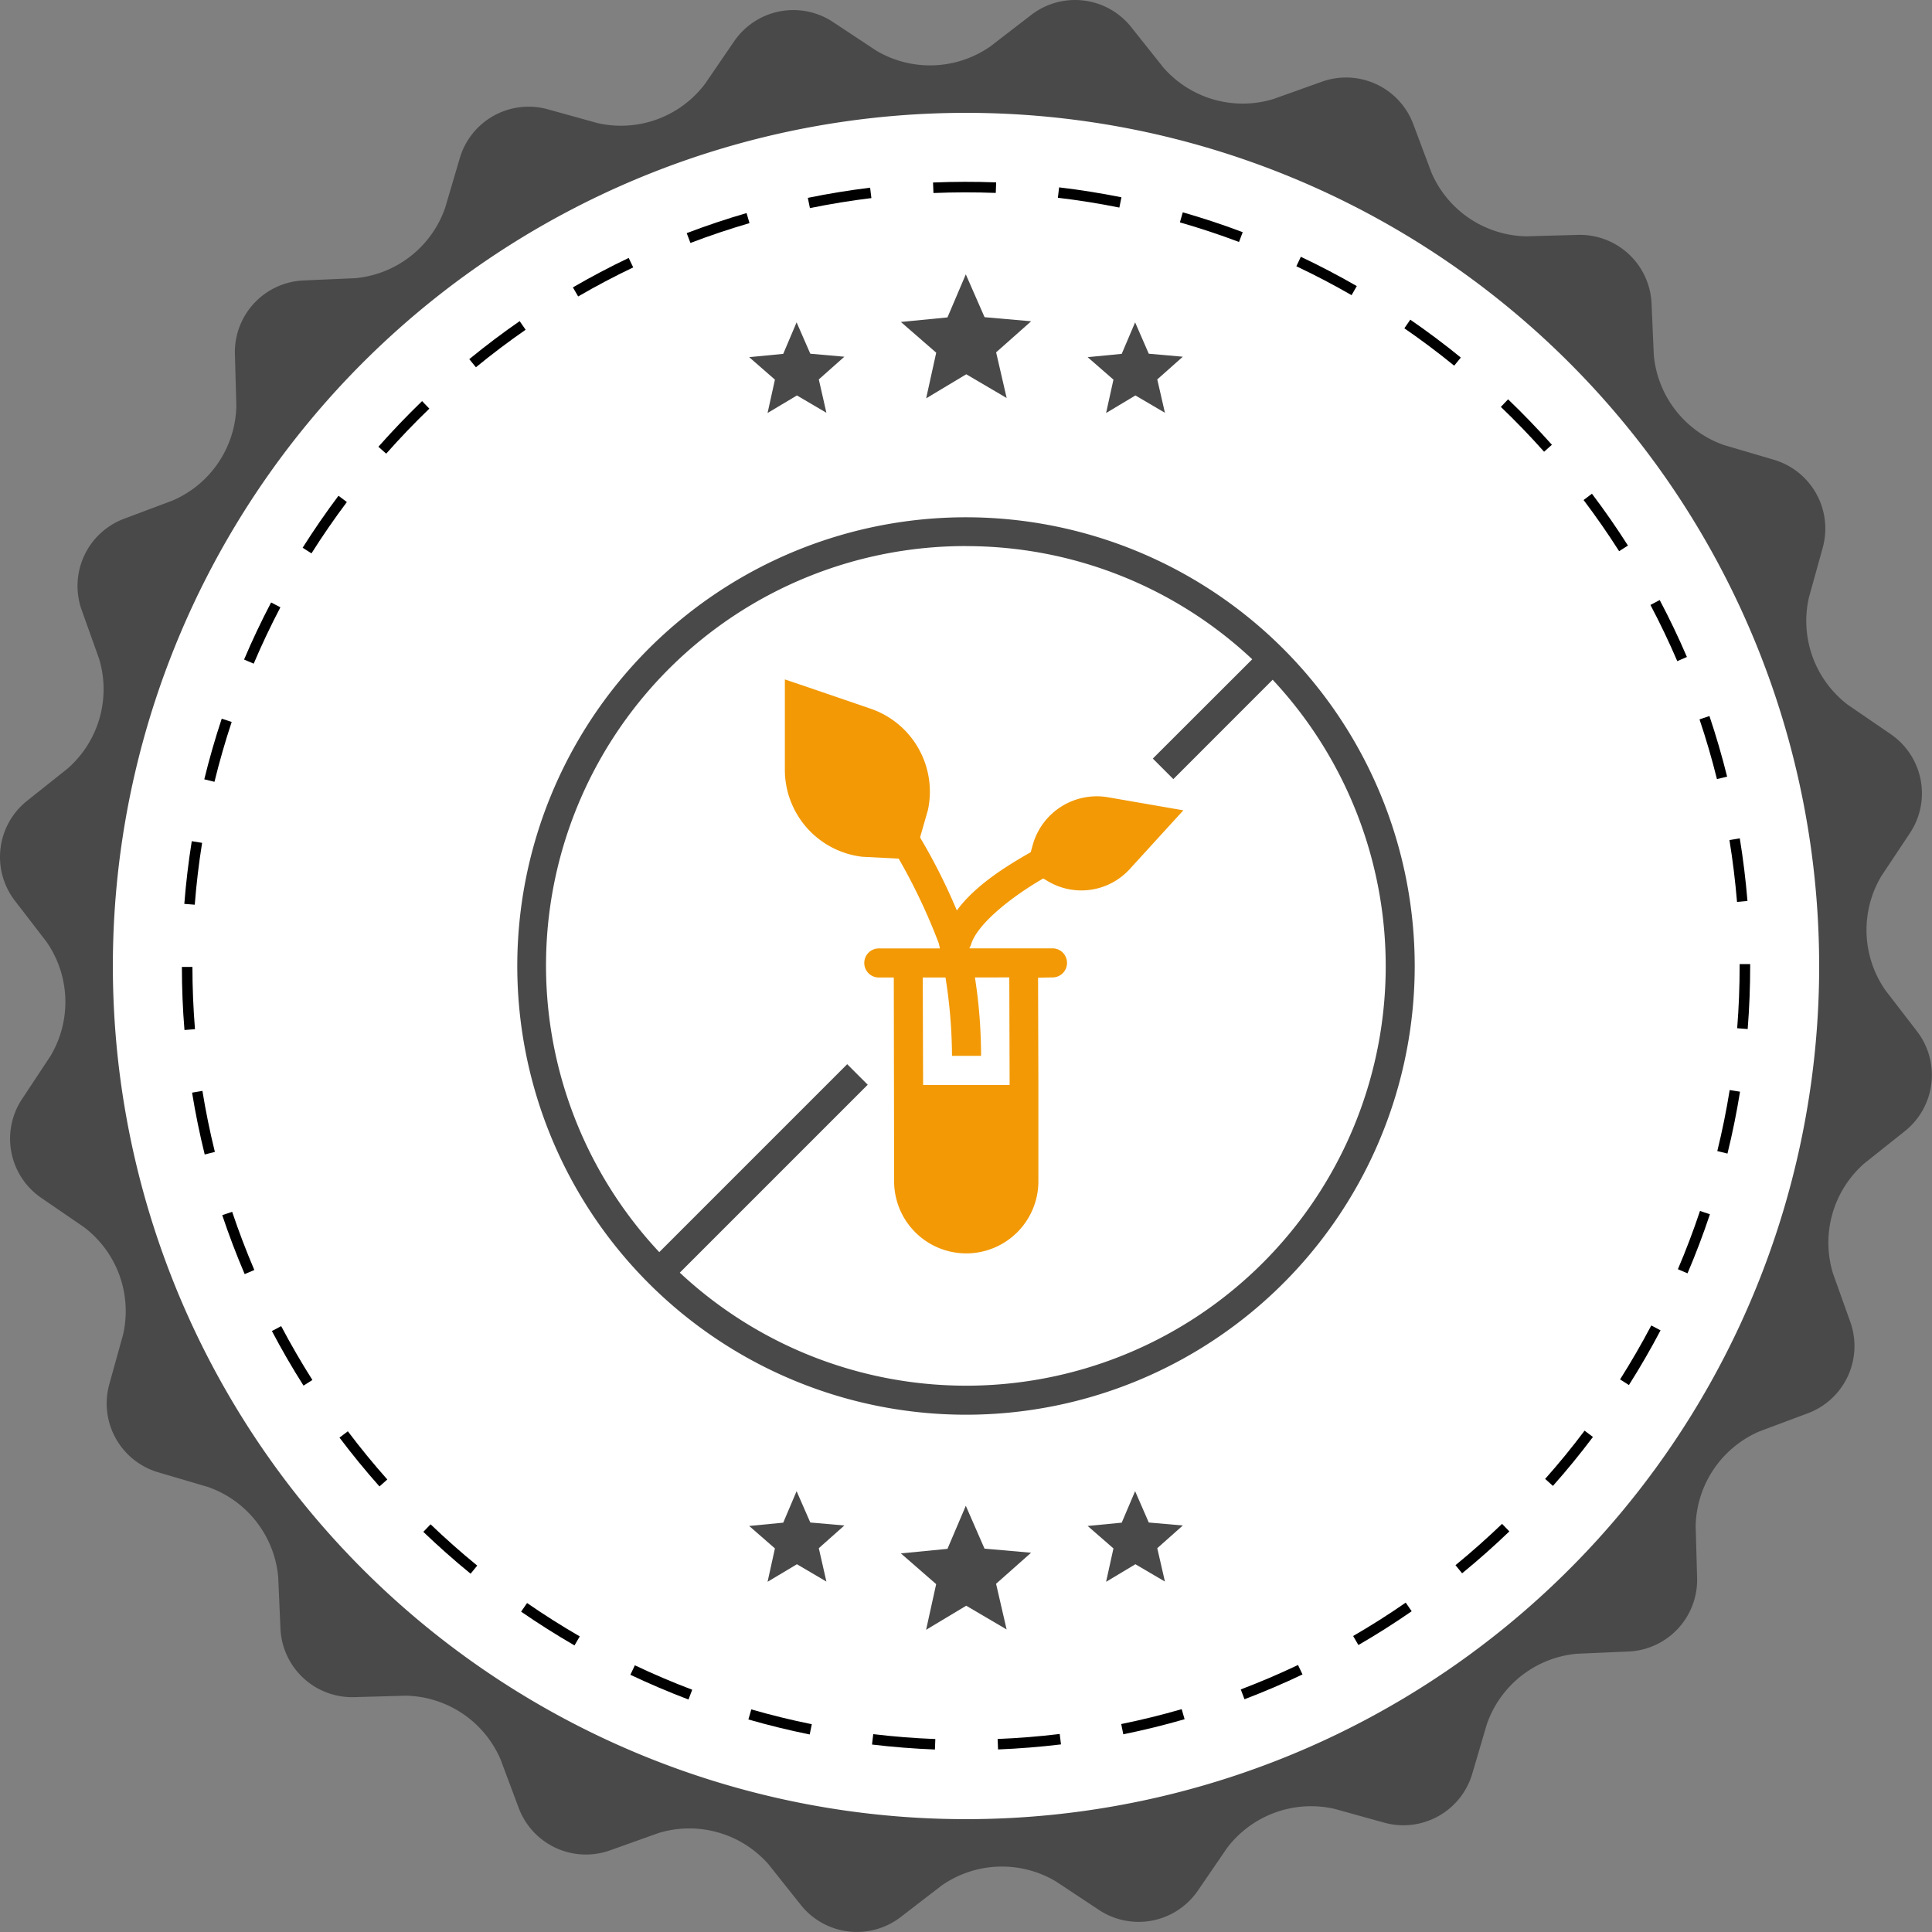 <svg id="Group_42119" data-name="Group 42119" xmlns="http://www.w3.org/2000/svg" xmlns:xlink="http://www.w3.org/1999/xlink" width="110" height="110" viewBox="0 0 110 110">
  <rect x="0" y="0" width="110" height="110" fill="#808080" stroke="none"/>
  <defs>
    <clipPath id="clip-path">
      <rect id="Rectangle_5124" data-name="Rectangle 5124" width="110" height="110" fill="none"/>
    </clipPath>
  </defs>
  <g id="Group_42118" data-name="Group 42118" clip-path="url(#clip-path)">
    <path id="Path_28619" data-name="Path 28619" d="M108.762,47.406a4.086,4.086,0,0,0-1.092-5.591l-2.451-1.679a6,6,0,0,1-2.229-6.109l.794-2.863a4.086,4.086,0,0,0-2.765-4.98l-2.85-.84a6,6,0,0,1-4.008-5.121l-.13-2.968a4.086,4.086,0,0,0-4.169-3.881l-2.97.082A6,6,0,0,1,81.5,9.826L80.456,7.043a4.086,4.086,0,0,0-5.164-2.4l-2.8,1A6,6,0,0,1,66.24,3.849L64.39,1.524a4.085,4.085,0,0,0-5.654-.69L56.382,2.647a6,6,0,0,1-6.5.232l-2.478-1.64a4.086,4.086,0,0,0-5.59,1.092L40.136,4.782a6,6,0,0,1-6.109,2.229l-2.863-.794a4.085,4.085,0,0,0-4.979,2.765l-.84,2.85a6,6,0,0,1-5.121,4.008l-2.969.13a4.086,4.086,0,0,0-3.881,4.169l.083,2.97A6,6,0,0,1,9.825,28.5L7.042,29.545a4.086,4.086,0,0,0-2.4,5.164l1,2.8A6,6,0,0,1,3.848,43.76L1.523,45.611a4.085,4.085,0,0,0-.69,5.654l1.812,2.355a6,6,0,0,1,.233,6.5L1.239,62.6a4.085,4.085,0,0,0,1.091,5.59l2.451,1.679a6,6,0,0,1,2.229,6.109l-.794,2.863a4.086,4.086,0,0,0,2.765,4.979l2.85.84a6,6,0,0,1,4.008,5.12l.13,2.969a4.086,4.086,0,0,0,4.169,3.881l2.97-.083a5.994,5.994,0,0,1,5.393,3.632l1.041,2.783a4.086,4.086,0,0,0,5.164,2.4l2.8-1a6,6,0,0,1,6.252,1.788l1.85,2.326a4.086,4.086,0,0,0,5.654.689l2.354-1.812a6,6,0,0,1,6.5-.233l2.478,1.64a4.086,4.086,0,0,0,5.591-1.092l1.679-2.451a6,6,0,0,1,6.109-2.229l2.863.794a4.087,4.087,0,0,0,4.98-2.765l.84-2.85a6,6,0,0,1,5.121-4.008l2.969-.129a4.086,4.086,0,0,0,3.881-4.169l-.083-2.97a6,6,0,0,1,3.632-5.393l2.782-1.041a4.087,4.087,0,0,0,2.4-5.164l-1-2.8a6,6,0,0,1,1.788-6.252l2.325-1.85a4.086,4.086,0,0,0,.689-5.654l-1.812-2.354a6,6,0,0,1-.233-6.5ZM63.949,100.837a46.7,46.7,0,1,1,36.887-54.786,46.7,46.7,0,0,1-36.887,54.786" transform="translate(0 -0.001)" fill="#494949"/>
    <path id="Path_28620" data-name="Path 28620" d="M118.694,70.118A48.575,48.575,0,1,1,70.118,21.543a48.575,48.575,0,0,1,48.575,48.575" transform="translate(-15.118 -15.118)" fill="#fff"/>
    <path id="Path_28621" data-name="Path 28621" d="M77.6,123.978c-1.2-.047-2.4-.142-3.582-.283l.07-.592c1.166.14,2.356.233,3.535.279Zm3.594,0-.024-.6c1.179-.047,2.369-.143,3.535-.284l.072.593c-1.182.142-2.387.239-3.582.287m-10.725-.852c-1.171-.237-2.346-.525-3.491-.855l.166-.573c1.13.326,2.288.61,3.444.843Zm17.855-.01-.119-.584c1.154-.235,2.312-.52,3.443-.848l.166.573c-1.146.332-2.321.621-3.49.859m-24.756-1.98c-1.117-.423-2.23-.9-3.31-1.409l.256-.539c1.065.505,2.163.973,3.265,1.39Zm31.656-.018-.212-.557c1.1-.418,2.2-.886,3.259-1.392l.256.539c-1.078.513-2.189.987-3.3,1.411m-38.15-3.063c-1.034-.6-2.056-1.244-3.039-1.923l.339-.491c.97.67,1.978,1.308,3,1.9Zm44.633-.021-.3-.516c1.018-.589,2.026-1.228,2.994-1.9l.339.491c-.982.679-2,1.327-3.035,1.924m-50.546-4.061c-.924-.754-1.829-1.556-2.692-2.383l.413-.43c.851.816,1.744,1.607,2.656,2.351Zm56.452-.024-.377-.462c.911-.745,1.8-1.537,2.653-2.353l.414.43c-.861.827-1.766,1.629-2.689,2.385M45.974,109c-.794-.894-1.559-1.83-2.276-2.781l.476-.359c.707.939,1.463,1.862,2.247,2.744Zm66.815-.029-.446-.4c.781-.88,1.536-1.8,2.245-2.747l.476.359c-.718.955-1.483,1.891-2.275,2.783m-71.139-5.707c-.639-1.006-1.245-2.052-1.8-3.108l.528-.279c.55,1.043,1.148,2.074,1.778,3.067Zm75.459-.034-.5-.319c.632-1,1.229-2.031,1.777-3.071l.528.277c-.554,1.055-1.16,2.1-1.8,3.113M38.3,96.911c-.469-1.1-.9-2.227-1.277-3.357l.565-.189c.373,1.114.8,2.228,1.261,3.311Zm82.15-.045-.549-.234c.463-1.086.886-2.2,1.259-3.318l.565.189c-.377,1.131-.806,2.263-1.276,3.364M36.024,90.1c-.286-1.158-.528-2.343-.719-3.521l.589-.1c.188,1.163.427,2.332.709,3.474Zm86.7-.053-.579-.142c.281-1.143.518-2.312.705-3.475l.589.095c-.19,1.179-.43,2.364-.715,3.522M34.872,83.013c-.1-1.187-.145-2.395-.147-3.592h.6c0,1.181.05,2.373.145,3.544Zm89-.055-.595-.047c.093-1.171.14-2.363.14-3.543v-.107h.6v.1c0,1.2-.048,2.407-.142,3.592M35.458,75.878l-.595-.047c.093-1.189.236-2.39.424-3.569l.589.094c-.186,1.163-.327,2.348-.418,3.521m87.81-.159c-.1-1.177-.242-2.361-.432-3.52l.589-.1c.192,1.174.339,2.375.437,3.567ZM36.578,68.88,36,68.739c.283-1.159.618-2.321.994-3.454l.566.188c-.371,1.117-.7,2.264-.98,3.408m85.545-.155c-.284-1.144-.618-2.29-.993-3.4l.566-.19c.38,1.13.718,2.291,1.006,3.45Zm-83.31-6.572-.549-.234c.466-1.1.984-2.191,1.539-3.251l.528.277c-.548,1.045-1.059,2.124-1.519,3.207m81.053-.142c-.463-1.079-.977-2.155-1.528-3.2l.527-.279c.559,1.058,1.08,2.148,1.549,3.241ZM42.1,55.873l-.5-.319c.638-1.01,1.325-2.006,2.041-2.96l.477.358c-.707.942-1.385,1.924-2.014,2.921m74.451-.123c-.632-.993-1.312-1.972-2.023-2.913l.476-.359c.72.953,1.41,1.946,2.05,2.952ZM46.36,50.2l-.447-.395c.79-.893,1.627-1.767,2.487-2.6l.414.429c-.849.818-1.674,1.679-2.454,2.561m65.923-.107c-.781-.878-1.61-1.737-2.462-2.553l.412-.431c.864.827,1.7,1.7,2.495,2.587Zm-60.818-4.81-.378-.461c.923-.757,1.888-1.485,2.869-2.165l.34.49c-.967.671-1.92,1.39-2.831,2.137m55.7-.091c-.913-.744-1.868-1.46-2.838-2.128l.338-.491c.983.677,1.951,1.4,2.876,2.157ZM57.287,41.247l-.3-.516c1.032-.6,2.1-1.163,3.177-1.677l.257.538c-1.062.507-2.117,1.064-3.135,1.655m44.036-.074c-1.022-.589-2.08-1.143-3.144-1.645l.255-.539c1.078.51,2.15,1.071,3.186,1.668ZM63.68,38.2l-.213-.558c1.114-.425,2.261-.809,3.408-1.143l.167.573c-1.131.33-2.262.709-3.362,1.129m31.233-.056c-1.1-.415-2.233-.791-3.366-1.116l.165-.573c1.148.33,2.3.71,3.412,1.131ZM70.483,36.217l-.12-.584c1.168-.239,2.362-.434,3.547-.579l.072.592c-1.169.143-2.347.335-3.5.571M88.1,36.186c-1.152-.232-2.33-.42-3.5-.558l.07-.592c1.188.14,2.382.33,3.549.565Zm-10.584-.827-.024-.6c1.184-.049,2.4-.052,3.594-.007l-.022.6c-1.18-.044-2.379-.042-3.547.006" transform="translate(-24.369 -24.368)"/>
    <path id="Path_28622" data-name="Path 28622" d="M175.685,52.375l-1.044,2.452-2.653.259L174,56.836l-.573,2.6,2.284-1.371,2.3,1.351-.6-2.6,1.994-1.769-2.652-.233Z" transform="translate(-120.696 -36.755)" fill="#494949"/>
    <path id="Path_28623" data-name="Path 28623" d="M145.726,61.54l-.761,1.794-1.939.188,1.466,1.28-.419,1.9,1.671-1,1.679.987-.433-1.9,1.455-1.292-1.939-.171Z" transform="translate(-100.371 -43.187)" fill="#494949"/>
    <path id="Path_28624" data-name="Path 28624" d="M210.35,61.54l-.763,1.794-1.94.188,1.469,1.28-.419,1.9,1.669-1,1.681.987-.436-1.9,1.455-1.292-1.939-.171Z" transform="translate(-145.721 -43.187)" fill="#494949"/>
    <path id="Path_28625" data-name="Path 28625" d="M145.726,284.683l-.761,1.793-1.939.188,1.466,1.279-.419,1.9,1.671-1,1.679.987-.433-1.9,1.455-1.293-1.939-.17Z" transform="translate(-100.371 -199.782)" fill="#494949"/>
    <path id="Path_28626" data-name="Path 28626" d="M210.35,284.683l-.763,1.793-1.94.188,1.469,1.279-.419,1.9,1.669-1,1.681.987-.436-1.9,1.455-1.293-1.939-.17Z" transform="translate(-145.721 -199.782)" fill="#494949"/>
    <path id="Path_28627" data-name="Path 28627" d="M175.685,287.473l-1.044,2.452-2.653.259,2.009,1.75-.573,2.6,2.284-1.371,2.3,1.351-.6-2.6,1.994-1.768-2.652-.233Z" transform="translate(-120.696 -201.74)" fill="#494949"/>
    <path id="Path_28628" data-name="Path 28628" d="M124.31,98.756A25.548,25.548,0,1,0,149.851,124.3,25.559,25.559,0,0,0,124.31,98.756m0,1.642A23.791,23.791,0,0,1,140.6,106.84l-5.66,5.654,1.169,1.169,5.654-5.657a23.883,23.883,0,0,1-33.755,33.758l10.7-10.7-1.169-1.169-10.7,10.7a23.879,23.879,0,0,1,17.467-40.2Z" transform="translate(-69.303 -69.304)" fill="#494949" fill-rule="evenodd"/>
    <path id="Path_28629" data-name="Path 28629" d="M165.907,181.058a.828.828,0,1,0,0,1.655h.824l.019,11.536a4.107,4.107,0,1,0,8.213,0V188.74l-.018-6.014s.562-.017.824-.017a.828.828,0,0,0,.038-1.655Zm7.4,1.649.019,6.127H168.4l-.019-6.121Z" transform="translate(-115.842 -127.058)" fill="#f29905" fill-rule="evenodd"/>
    <path id="Path_28630" data-name="Path 28630" d="M158,137.148a4.993,4.993,0,0,0-3.275-5.77l-3.471-1.188-1.4-.474v5.142a4.988,4.988,0,0,0,4.411,4.955l2.928.15Z" transform="translate(-105.167 -91.032)" fill="#f29905" fill-rule="evenodd"/>
    <path id="Path_28631" data-name="Path 28631" d="M200.587,152.083l4.283.742-3.054,3.347a3.729,3.729,0,0,1-4.673.682l-1.217-.73.365-1.314a3.785,3.785,0,0,1,4.3-2.726Z" transform="translate(-137.495 -106.689)" fill="#f29905" fill-rule="evenodd"/>
    <path id="Path_28632" data-name="Path 28632" d="M158.858,139.8a.824.824,0,0,0-.631,1.327s1.242,1.7,2.64,3.909a33.613,33.613,0,0,1,3.5,6.778,29.035,29.035,0,0,1,.754,6.413h1.655a29.086,29.086,0,0,0-.837-6.9,33.411,33.411,0,0,0-3.674-7.17c-1.429-2.254-2.714-4-2.714-4a.822.822,0,0,0-.682-.354h-.013Z" transform="translate(-110.918 -98.11)" fill="#f29905" fill-rule="evenodd"/>
    <path id="Path_28633" data-name="Path 28633" d="M189.147,156.329a.824.824,0,0,1,.28,1.594,31.547,31.547,0,0,0-3.59,1.74c-1.861,1.059-3.776,2.581-4.186,3.736a.824.824,0,1,1-1.545-.548c.725-2.037,2.936-3.5,4.916-4.624a32.312,32.312,0,0,1,3.809-1.838.823.823,0,0,1,.316-.063Z" transform="translate(-126.336 -109.706)" fill="#f29905" fill-rule="evenodd"/>
  </g>
</svg>
